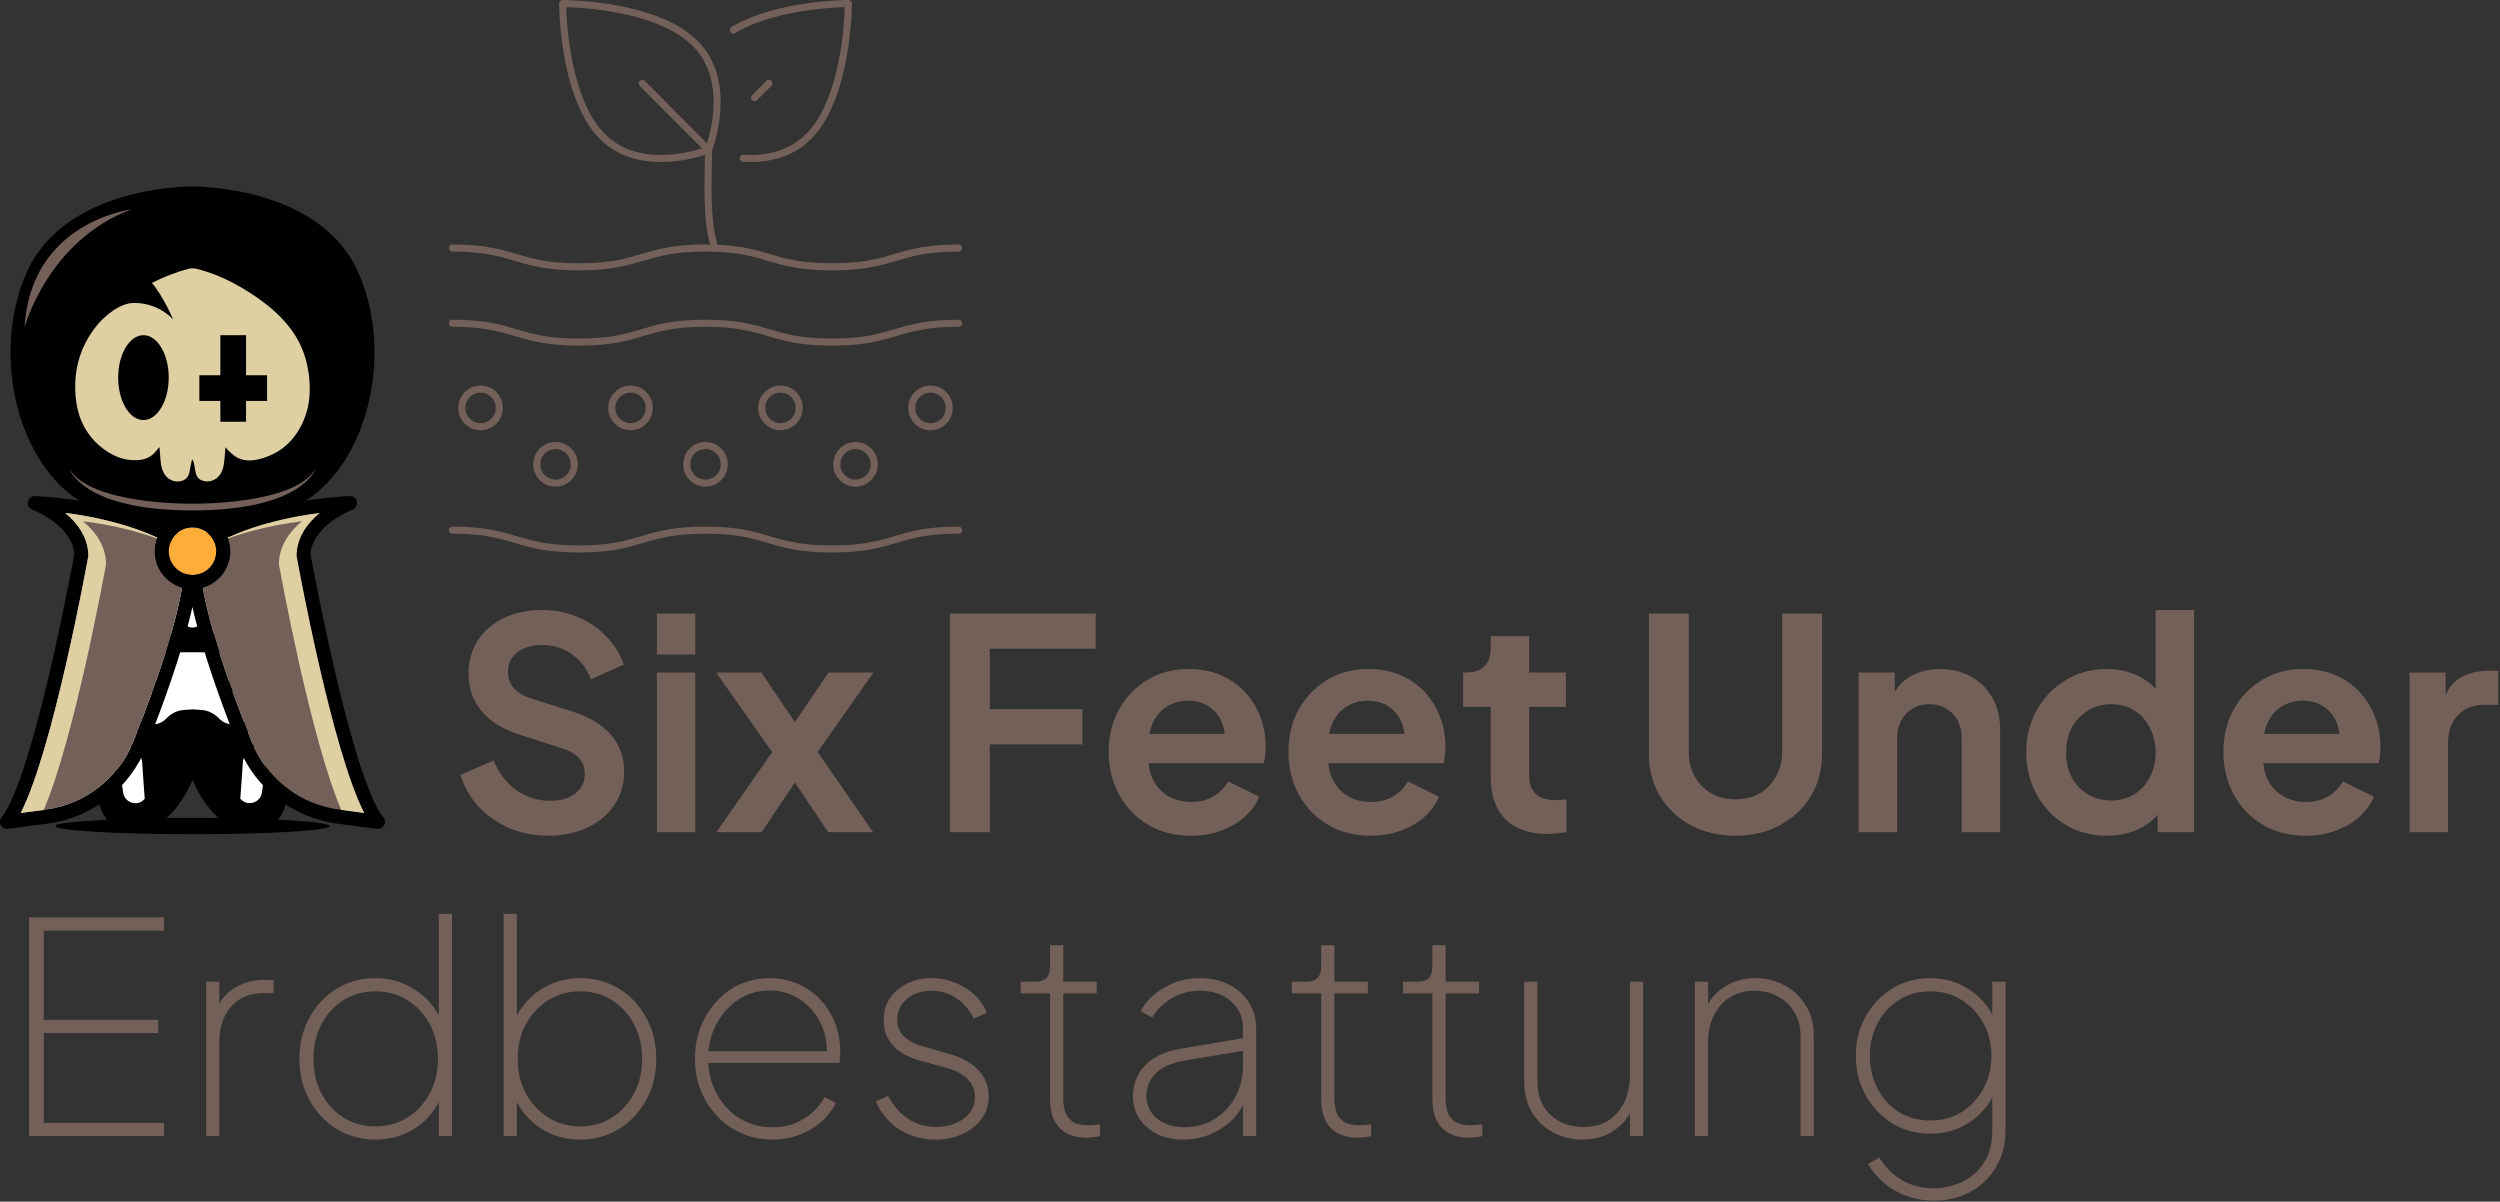 <?xml version="1.0"?>
<svg xmlns="http://www.w3.org/2000/svg" width="724" height="348" viewBox="0 0 724 348" fill="none">
<rect x="0" y="0" width="724" height="348" fill="#333333" stroke="none"/>
<g clip-path="url(#clip0_0_1)">
<path d="M104.203 124.753C110.045 110.027 109.862 92.359 103.676 78.707C92.539 54 57.183 54 55.763 54C54.282 54 18.966 54 7.81 78.707C1.643 92.359 1.44 110.006 7.282 124.753C11.643 135.727 18.784 143.72 27.445 147.33C27.993 147.574 28.581 147.777 29.149 147.979C26.796 150.312 23.875 154.308 23.044 160.333C22.029 167.717 17.485 206.035 29.433 234.778C29.819 235.732 30.387 236.604 31.015 237.395C21.887 237.841 16.025 238.49 16.025 239.22C16.025 240.539 33.815 241.594 55.743 241.594C77.67 241.594 95.481 240.539 95.481 239.22C95.481 238.49 89.618 237.821 80.49 237.395C81.119 236.624 81.666 235.752 82.072 234.778C94.04 206.014 89.496 167.696 88.462 160.333C87.63 154.329 84.689 150.333 82.356 147.979C82.924 147.777 83.513 147.574 84.06 147.33C92.681 143.74 99.842 135.727 104.203 124.753ZM55.743 236.847C53.207 236.847 50.692 236.847 48.278 236.888C51.28 234.149 53.775 230.457 55.743 225.893C57.73 230.457 60.225 234.109 63.207 236.888C60.773 236.888 58.298 236.847 55.743 236.847Z" fill="black"/>
<path d="M32.07 207.698C30.204 208.935 31.604 211.329 32.598 212.607C33.105 213.256 33.429 214.027 33.551 214.818L35.661 229.545C36.087 232.506 39.839 233.703 41.807 231.431C41.868 231.35 41.908 231.33 41.908 231.33L41.158 220.7C41.056 219.321 40.286 218.063 39.109 217.374C37.628 216.481 37.182 214.777 37.182 214.777C41.422 219.362 42.862 212.85 42.862 212.85C37.649 212.891 34.788 205.974 32.091 207.718L32.07 207.698Z" fill="white"/>
<path d="M55.743 152.685C55.743 152.685 51.605 152.178 44.201 155.87C39.758 158.102 36.918 158.02 35.377 157.594C34.647 157.392 33.937 157.919 33.957 158.69V158.994C31.786 156.032 33.328 153.7 33.328 153.7C33.328 153.7 29.129 157.899 32.456 161.956C35.012 165.059 45.722 161.793 50.55 160.089C51.503 159.765 52.375 160.739 51.929 161.651C50.367 164.836 47.041 169.948 42.071 168.934C37.831 168.082 34.788 168.082 33.003 168.224C31.928 168.325 31.198 169.4 31.604 170.435C31.928 171.307 32.537 172.463 33.592 173.843C33.937 174.309 34.525 174.573 35.093 174.492C36.817 174.289 40.752 173.944 43.491 174.593C45.458 175.06 47.608 174.167 49.15 173.254C50.043 172.727 51.077 173.64 50.692 174.593C49.698 177.007 47.101 180.212 40.549 181.47C39.373 181.693 39.069 183.194 40.042 183.884C41.361 184.796 43.207 185.608 45.398 185.324C49.901 184.756 52.984 179.502 52.984 179.502C52.984 179.502 52.984 179.543 52.984 179.583C53.613 182.464 57.893 182.464 58.522 179.583V179.502C58.522 179.502 61.625 184.735 66.129 185.324C68.319 185.608 70.165 184.796 71.484 183.884C72.457 183.194 72.153 181.693 70.977 181.47C64.425 180.212 61.848 176.987 60.834 174.593C60.428 173.64 61.483 172.727 62.376 173.254C63.917 174.167 66.068 175.08 68.035 174.593C70.774 173.924 74.689 174.269 76.433 174.492C77.001 174.573 77.589 174.309 77.934 173.843C78.989 172.463 79.577 171.327 79.922 170.435C80.308 169.42 79.598 168.325 78.522 168.224C76.737 168.082 73.695 168.082 69.455 168.934C64.486 169.928 61.159 164.836 59.597 161.651C59.151 160.739 60.023 159.785 60.976 160.089C65.824 161.793 76.514 165.08 79.07 161.956C82.397 157.899 78.198 153.7 78.198 153.7C78.198 153.7 79.719 156.012 77.549 158.994V158.69C77.589 157.939 76.879 157.392 76.149 157.594C74.608 158.02 71.768 158.102 67.325 155.87C59.901 152.158 55.763 152.685 55.763 152.685H55.743Z" fill="white"/>
<path d="M78.604 197.982C79.719 194.128 77.082 190.233 73.106 189.726C65.682 188.772 55.763 188.894 55.763 188.894C55.763 188.894 45.844 188.772 38.419 189.726C34.444 190.253 31.827 194.128 32.922 197.982C33.937 201.511 36.148 205.751 40.894 208.793C43.024 210.173 45.864 210.173 47.751 208.469C47.872 208.367 47.994 208.246 48.116 208.124C49.475 206.704 51.239 205.73 53.227 205.609L55.804 205.426L58.38 205.609C60.347 205.73 62.132 206.704 63.492 208.124C63.613 208.246 63.735 208.367 63.857 208.469C65.743 210.132 68.583 210.153 70.713 208.793C75.378 205.71 77.589 201.511 78.604 197.982ZM41.929 201.146C40.063 201.146 38.562 199.645 38.562 197.779C38.562 195.913 40.063 194.412 41.929 194.412C43.795 194.412 45.296 195.913 45.296 197.779C45.296 199.645 43.795 201.146 41.929 201.146ZM66.189 197.779C66.189 195.913 67.691 194.412 69.557 194.412C71.423 194.412 72.924 195.913 72.924 197.779C72.924 199.645 71.423 201.146 69.557 201.146C67.691 201.146 66.189 199.625 66.189 197.779Z" fill="white"/>
<path d="M79.415 207.698C76.737 205.933 73.877 212.87 68.644 212.81C68.644 212.81 70.064 219.341 74.324 214.737C74.324 214.737 73.877 216.441 72.397 217.333C71.22 218.063 70.429 219.301 70.348 220.66L69.597 231.289C69.597 231.289 69.638 231.33 69.699 231.411C71.687 233.662 75.419 232.506 75.845 229.524L77.955 214.798C78.056 214.006 78.401 213.236 78.908 212.586C79.882 211.329 81.322 208.935 79.435 207.698H79.415Z" fill="white"/>
<path d="M37.993 60.653C37.993 60.653 8.864 64.163 7.1 94.853C7.1 94.853 13.773 69.7 38.014 60.653H37.993Z" fill="#736058"/>
<path d="M27.77 157.615C27.77 157.615 22.82 186.216 27.202 208.449L27.77 157.615Z" fill="#736058"/>
<path d="M91.464 135.646C85.46 146.316 55.743 145.87 55.743 145.87C55.743 145.87 26.025 146.316 20.021 135.646C20.021 135.646 23.672 147.817 55.743 147.817C87.833 147.817 91.464 135.646 91.464 135.646Z" fill="#736058"/>
<path d="M48.704 157.351L53.694 161.591C53.349 175.283 45.316 198.022 38.561 214.838C34.322 225.427 24.626 232.932 13.307 234.433L6.004 235.407C15.356 217.211 25.133 163.477 25.579 161.002C25.579 160.86 25.62 160.698 25.579 160.556C25.356 155.241 22.192 151.266 18.865 148.527C37.811 150.961 47.669 156.702 48.704 157.351Z" fill="white"/>
<path d="M105.481 235.448L98.178 234.494C86.839 232.993 77.163 225.467 72.924 214.899C66.169 198.063 58.157 175.323 57.791 161.652L62.781 157.412C63.836 156.763 73.674 151.022 92.641 148.608C89.314 151.347 86.15 155.323 85.906 160.637C85.906 160.779 85.906 160.942 85.947 161.084C86.373 163.538 96.13 217.272 105.501 235.488L105.481 235.448Z" fill="#736058"/>
<path d="M111.039 236.725C111.566 237.375 111.627 238.267 111.222 238.997C110.856 239.646 110.167 240.032 109.457 240.032C109.355 240.032 109.274 240.032 109.173 240.032L97.631 238.511C84.851 236.807 73.938 228.348 69.131 216.38C64.222 204.108 58.643 188.752 55.722 175.77C52.822 188.752 47.243 204.128 42.334 216.38C37.527 228.328 26.614 236.807 13.834 238.511L2.292 240.032C2.292 240.032 2.11 240.032 2.029 240.032C1.298 240.032 0.629 239.646 0.243 238.997C-0.162 238.267 -0.081 237.395 0.426 236.725C9.514 225.427 20.731 164.775 21.522 160.515C20.974 152.016 9.473 147.635 9.372 147.574C8.418 147.229 7.871 146.235 8.094 145.261C8.296 144.308 9.169 143.598 10.183 143.659C37.324 145.221 50.469 153.619 50.996 153.984C51.077 154.024 51.138 154.085 51.199 154.126L55.702 157.96L60.226 154.126C60.226 154.126 60.347 154.024 60.428 153.984C60.976 153.619 74.121 145.221 101.241 143.659C102.256 143.578 103.148 144.267 103.351 145.261C103.554 146.235 103.027 147.229 102.073 147.574C101.972 147.614 90.47 152.036 89.922 160.515C90.714 164.775 101.951 225.447 111.019 236.725H111.039ZM98.178 234.454L105.481 235.427C96.13 217.232 86.352 163.497 85.906 161.023C85.866 160.881 85.866 160.718 85.866 160.576C86.109 155.262 89.253 151.286 92.6 148.547C73.654 150.961 63.816 156.702 62.741 157.351L57.751 161.591C58.116 175.283 66.129 198.022 72.883 214.838C77.123 225.467 86.819 232.973 98.158 234.454H98.178ZM53.694 161.591L48.704 157.351C47.649 156.722 37.831 150.961 18.865 148.547C22.192 151.286 25.356 155.262 25.579 160.576C25.579 160.718 25.579 160.881 25.579 161.023C25.133 163.477 15.356 217.232 6.004 235.427L13.307 234.474C24.646 232.973 34.322 225.447 38.561 214.879C45.316 198.042 53.349 175.303 53.694 161.611V161.591Z" fill="black"/>
<path d="M48.704 157.351L53.694 161.591C53.349 175.283 45.316 198.022 38.561 214.838C34.322 225.427 24.626 232.932 13.307 234.433L6.004 235.407C15.356 217.211 25.133 163.477 25.579 161.002C25.579 160.86 25.62 160.698 25.579 160.556C25.356 155.241 22.192 151.266 18.865 148.527C37.811 150.961 47.669 156.702 48.704 157.351Z" fill="#736058"/>
<path d="M6.004 235.447L12.658 234.555C21.522 213.925 30.285 165.749 30.711 163.416C30.711 163.274 30.752 163.112 30.711 162.97C30.488 157.655 27.324 153.679 23.997 150.941C35.072 152.341 43.024 154.897 47.933 156.905C45.134 155.363 35.539 150.677 18.885 148.547C22.212 151.286 25.376 155.262 25.599 160.576C25.599 160.718 25.599 160.881 25.599 161.023C25.133 163.477 15.376 217.232 6.004 235.427V235.447Z" fill="#DFD0A4"/>
<path d="M105.481 235.447L98.828 234.555C89.963 213.925 81.2 165.749 80.774 163.416C80.774 163.274 80.734 163.112 80.774 162.97C80.997 157.655 84.162 153.679 87.488 150.941C76.413 152.341 68.461 154.897 63.552 156.905C66.352 155.363 75.946 150.677 92.6 148.547C89.273 151.286 86.109 155.262 85.886 160.576C85.886 160.718 85.886 160.881 85.886 161.023C86.352 163.477 96.109 217.232 105.481 235.427V235.447Z" fill="#DFD0A4"/>
<path d="M55.743 152.767C59.536 152.767 62.619 155.85 62.619 159.643C62.619 163.437 59.536 166.52 55.743 166.52C51.949 166.52 48.866 163.437 48.866 159.643C48.866 155.85 51.949 152.767 55.743 152.767Z" fill="#FFAD38"/>
<path d="M55.743 148.71C61.788 148.71 66.696 153.619 66.696 159.664C66.696 165.709 61.788 170.617 55.743 170.617C49.698 170.617 44.789 165.709 44.789 159.664C44.789 153.619 49.698 148.71 55.743 148.71ZM62.619 159.643C62.619 155.85 59.536 152.767 55.743 152.767C51.949 152.767 48.866 155.85 48.866 159.643C48.866 163.437 51.949 166.52 55.743 166.52C59.536 166.52 62.619 163.457 62.619 159.643Z" fill="black"/>
<path d="M89.314 107.674C88.563 102.481 86.494 97.896 83.107 93.88C80.632 90.939 77.731 88.464 74.587 86.273C69.272 82.581 63.613 79.579 57.304 77.936C56.493 77.733 55.54 77.612 54.749 77.814C50.955 78.788 47.406 80.208 43.998 81.932C47.446 86.05 50.164 92.561 50.164 92.561C50.164 92.561 46.148 87.734 38.866 87.734C34.667 87.734 30.671 91.365 28.683 93.495C27.161 95.259 25.823 97.186 24.747 99.296C22.273 104.144 21.441 109.337 21.887 114.733C22.374 120.494 24.524 125.463 29.007 129.236C32.131 131.853 35.661 133.496 39.86 133.253C42.05 133.131 43.937 132.34 45.276 130.514C45.499 130.21 45.783 129.926 46.188 129.48C46.31 130.92 46.391 132.117 46.493 133.334C46.675 135.119 47.02 136.843 48.339 138.182C49.941 139.825 52.842 139.866 54.16 138.304C54.809 137.512 54.891 136.539 55.073 135.606C55.236 134.754 55.418 133.882 55.601 133.03C55.885 133.293 56.027 133.516 56.067 133.76C56.25 134.571 56.412 135.362 56.534 136.174C56.818 138.141 57.589 139.054 59.272 139.358C61.118 139.683 63.005 138.77 63.978 137.066C64.668 135.849 64.85 134.49 64.993 133.131C65.094 131.995 65.195 130.859 65.297 129.52C65.723 130.007 65.986 130.393 66.311 130.656C67.102 131.326 67.832 132.076 68.745 132.543C70.692 133.537 72.843 133.496 74.891 133.009C81.261 131.468 85.582 127.451 88.056 121.467C89.882 117.045 90.004 112.38 89.334 107.694L89.314 107.674ZM48.866 109.357C48.866 116.132 45.58 121.65 41.543 121.65C37.507 121.65 34.22 116.153 34.22 109.357C34.22 102.562 37.507 97.065 41.543 97.065C45.58 97.065 48.866 102.562 48.866 109.357ZM77.346 116.112H71.26V122.137H63.816V116.112H57.73V108.668H63.816V97.065H71.26V108.668H77.346V116.112Z" fill="#DFD0A4"/>
</g>
<path d="M158.73 242.02C154.707 242.02 150.967 241.283 147.51 239.81C144.11 238.337 141.163 236.297 138.67 233.69C136.233 231.027 134.448 227.938 133.315 224.425L142.92 220.26C144.45 223.887 146.66 226.748 149.55 228.845C152.44 230.885 155.698 231.905 159.325 231.905C161.365 231.905 163.122 231.593 164.595 230.97C166.125 230.29 167.287 229.383 168.08 228.25C168.93 227.117 169.355 225.757 169.355 224.17C169.355 222.3 168.788 220.77 167.655 219.58C166.578 218.333 164.935 217.37 162.725 216.69L150.57 212.78C145.64 211.25 141.928 208.955 139.435 205.895C136.942 202.835 135.695 199.237 135.695 195.1C135.695 191.473 136.573 188.272 138.33 185.495C140.143 182.718 142.637 180.565 145.81 179.035C149.04 177.448 152.723 176.655 156.86 176.655C160.657 176.655 164.142 177.335 167.315 178.695C170.488 179.998 173.208 181.84 175.475 184.22C177.798 186.543 179.527 189.292 180.66 192.465L171.14 196.715C169.893 193.542 168.023 191.105 165.53 189.405C163.037 187.648 160.147 186.77 156.86 186.77C154.933 186.77 153.233 187.11 151.76 187.79C150.287 188.413 149.125 189.32 148.275 190.51C147.482 191.643 147.085 193.003 147.085 194.59C147.085 196.347 147.652 197.905 148.785 199.265C149.918 200.568 151.647 201.588 153.97 202.325L165.615 205.98C170.658 207.623 174.427 209.89 176.92 212.78C179.47 215.67 180.745 219.24 180.745 223.49C180.745 227.117 179.81 230.318 177.94 233.095C176.07 235.872 173.492 238.053 170.205 239.64C166.918 241.227 163.093 242.02 158.73 242.02ZM190.219 241V194.76H201.354V241H190.219ZM190.219 189.575V177.675H201.354V189.575H190.219ZM207.47 241L223.62 217.795L207.385 194.76H220.475L233.14 213.46H227.275L239.94 194.76H252.945L236.795 217.795L252.86 241H239.855L227.36 222.385H233.055L220.56 241H207.47ZM275.075 241V177.675H317.32V187.875H286.635V205.385H313.495V215.585H286.635V241H275.075ZM344.879 242.02C340.119 242.02 335.954 240.943 332.384 238.79C328.814 236.637 326.037 233.718 324.054 230.035C322.07 226.352 321.079 222.272 321.079 217.795C321.079 213.148 322.07 209.04 324.054 205.47C326.094 201.843 328.842 198.982 332.299 196.885C335.812 194.788 339.722 193.74 344.029 193.74C347.655 193.74 350.829 194.335 353.549 195.525C356.325 196.715 358.677 198.358 360.604 200.455C362.53 202.552 364.004 204.96 365.024 207.68C366.044 210.343 366.554 213.233 366.554 216.35C366.554 217.143 366.497 217.965 366.384 218.815C366.327 219.665 366.185 220.402 365.959 221.025H330.259V212.525H359.669L354.399 216.52C354.909 213.913 354.767 211.59 353.974 209.55C353.237 207.51 351.99 205.895 350.234 204.705C348.534 203.515 346.465 202.92 344.029 202.92C341.705 202.92 339.637 203.515 337.824 204.705C336.01 205.838 334.622 207.538 333.659 209.805C332.752 212.015 332.412 214.707 332.639 217.88C332.412 220.713 332.78 223.235 333.744 225.445C334.764 227.598 336.237 229.27 338.164 230.46C340.147 231.65 342.414 232.245 344.964 232.245C347.514 232.245 349.667 231.707 351.424 230.63C353.237 229.553 354.654 228.108 355.674 226.295L364.684 230.715C363.777 232.925 362.36 234.88 360.434 236.58C358.507 238.28 356.212 239.612 353.549 240.575C350.942 241.538 348.052 242.02 344.879 242.02ZM396.925 242.02C392.165 242.02 388 240.943 384.43 238.79C380.86 236.637 378.083 233.718 376.1 230.035C374.116 226.352 373.125 222.272 373.125 217.795C373.125 213.148 374.116 209.04 376.1 205.47C378.14 201.843 380.888 198.982 384.345 196.885C387.858 194.788 391.768 193.74 396.075 193.74C399.701 193.74 402.875 194.335 405.595 195.525C408.371 196.715 410.723 198.358 412.65 200.455C414.576 202.552 416.05 204.96 417.07 207.68C418.09 210.343 418.6 213.233 418.6 216.35C418.6 217.143 418.543 217.965 418.43 218.815C418.373 219.665 418.231 220.402 418.005 221.025H382.305V212.525H411.715L406.445 216.52C406.955 213.913 406.813 211.59 406.02 209.55C405.283 207.51 404.036 205.895 402.28 204.705C400.58 203.515 398.511 202.92 396.075 202.92C393.751 202.92 391.683 203.515 389.87 204.705C388.056 205.838 386.668 207.538 385.705 209.805C384.798 212.015 384.458 214.707 384.685 217.88C384.458 220.713 384.826 223.235 385.79 225.445C386.81 227.598 388.283 229.27 390.21 230.46C392.193 231.65 394.46 232.245 397.01 232.245C399.56 232.245 401.713 231.707 403.47 230.63C405.283 229.553 406.7 228.108 407.72 226.295L416.73 230.715C415.823 232.925 414.406 234.88 412.48 236.58C410.553 238.28 408.258 239.612 405.595 240.575C402.988 241.538 400.098 242.02 396.925 242.02ZM448.12 241.51C442.907 241.51 438.855 240.093 435.965 237.26C433.132 234.37 431.715 230.318 431.715 225.105V204.705H423.725V194.76H424.575C426.842 194.76 428.599 194.165 429.845 192.975C431.092 191.785 431.715 190.057 431.715 187.79V184.22H442.85V194.76H453.475V204.705H442.85V224.51C442.85 226.04 443.105 227.343 443.615 228.42C444.182 229.497 445.032 230.318 446.165 230.885C447.355 231.452 448.857 231.735 450.67 231.735C451.067 231.735 451.52 231.707 452.03 231.65C452.597 231.593 453.135 231.537 453.645 231.48V241C452.852 241.113 451.945 241.227 450.925 241.34C449.905 241.453 448.97 241.51 448.12 241.51ZM502.59 242.02C497.717 242.02 493.382 241 489.585 238.96C485.845 236.92 482.899 234.115 480.745 230.545C478.592 226.975 477.515 222.923 477.515 218.39V177.675H489.075V217.795C489.075 220.402 489.642 222.753 490.775 224.85C491.965 226.947 493.58 228.59 495.62 229.78C497.66 230.913 499.984 231.48 502.59 231.48C505.254 231.48 507.577 230.913 509.56 229.78C511.6 228.59 513.187 226.947 514.32 224.85C515.51 222.753 516.105 220.402 516.105 217.795V177.675H527.665V218.39C527.665 222.923 526.589 226.975 524.435 230.545C522.282 234.115 519.307 236.92 515.51 238.96C511.77 241 507.464 242.02 502.59 242.02ZM538.271 241V194.76H548.726V203.855L547.876 202.24C548.953 199.463 550.709 197.367 553.146 195.95C555.639 194.477 558.529 193.74 561.816 193.74C565.216 193.74 568.219 194.477 570.826 195.95C573.489 197.423 575.558 199.492 577.031 202.155C578.504 204.762 579.241 207.793 579.241 211.25V241H568.106V213.885C568.106 211.845 567.709 210.088 566.916 208.615C566.123 207.142 565.018 206.008 563.601 205.215C562.241 204.365 560.626 203.94 558.756 203.94C556.943 203.94 555.328 204.365 553.911 205.215C552.494 206.008 551.389 207.142 550.596 208.615C549.803 210.088 549.406 211.845 549.406 213.885V241H538.271ZM610.162 242.02C605.685 242.02 601.69 240.972 598.177 238.875C594.663 236.722 591.887 233.803 589.847 230.12C587.807 226.437 586.787 222.357 586.787 217.88C586.787 213.347 587.807 209.267 589.847 205.64C591.887 202.013 594.663 199.123 598.177 196.97C601.747 194.817 605.713 193.74 610.077 193.74C613.59 193.74 616.707 194.448 619.427 195.865C622.203 197.225 624.385 199.152 625.972 201.645L624.272 203.94V176.655H635.407V241H624.867V232.075L626.057 234.285C624.47 236.778 622.26 238.705 619.427 240.065C616.593 241.368 613.505 242.02 610.162 242.02ZM611.352 231.82C613.902 231.82 616.14 231.225 618.067 230.035C619.993 228.845 621.495 227.202 622.572 225.105C623.705 223.008 624.272 220.6 624.272 217.88C624.272 215.217 623.705 212.837 622.572 210.74C621.495 208.587 619.993 206.915 618.067 205.725C616.14 204.535 613.902 203.94 611.352 203.94C608.858 203.94 606.62 204.563 604.637 205.81C602.653 207 601.095 208.643 599.962 210.74C598.885 212.78 598.347 215.16 598.347 217.88C598.347 220.6 598.885 223.008 599.962 225.105C601.095 227.202 602.653 228.845 604.637 230.035C606.62 231.225 608.858 231.82 611.352 231.82ZM667.696 242.02C662.936 242.02 658.771 240.943 655.201 238.79C651.631 236.637 648.854 233.718 646.871 230.035C644.888 226.352 643.896 222.272 643.896 217.795C643.896 213.148 644.888 209.04 646.871 205.47C648.911 201.843 651.659 198.982 655.116 196.885C658.629 194.788 662.539 193.74 666.846 193.74C670.473 193.74 673.646 194.335 676.366 195.525C679.143 196.715 681.494 198.358 683.421 200.455C685.348 202.552 686.821 204.96 687.841 207.68C688.861 210.343 689.371 213.233 689.371 216.35C689.371 217.143 689.314 217.965 689.201 218.815C689.144 219.665 689.003 220.402 688.776 221.025H653.076V212.525H682.486L677.216 216.52C677.726 213.913 677.584 211.59 676.791 209.55C676.054 207.51 674.808 205.895 673.051 204.705C671.351 203.515 669.283 202.92 666.846 202.92C664.523 202.92 662.454 203.515 660.641 204.705C658.828 205.838 657.439 207.538 656.476 209.805C655.569 212.015 655.229 214.707 655.456 217.88C655.229 220.713 655.598 223.235 656.561 225.445C657.581 227.598 659.054 229.27 660.981 230.46C662.964 231.65 665.231 232.245 667.781 232.245C670.331 232.245 672.484 231.707 674.241 230.63C676.054 229.553 677.471 228.108 678.491 226.295L687.501 230.715C686.594 232.925 685.178 234.88 683.251 236.58C681.324 238.28 679.029 239.612 676.366 240.575C673.759 241.538 670.869 242.02 667.696 242.02ZM697.812 241V194.76H708.267V205.045L707.417 203.515C708.494 200.058 710.165 197.65 712.432 196.29C714.755 194.93 717.532 194.25 720.762 194.25H723.482V204.11H719.487C716.314 204.11 713.764 205.102 711.837 207.085C709.91 209.012 708.947 211.732 708.947 215.245V241H697.812Z" fill="#736058"/>
<path d="M8.415 329V265.675H47.515V269.5H12.665V295.34H45.815V299.165H12.665V325.175H47.515V329H8.415ZM59.692 329V284.29H63.517V293.725L62.497 293.3C63.347 290.297 65.047 287.973 67.597 286.33C70.147 284.63 73.094 283.78 76.437 283.78H79.242V287.605H76.352C72.272 287.605 69.099 288.937 66.832 291.6C64.622 294.263 63.517 297.663 63.517 301.8V329H59.692ZM108.724 330.02C104.587 330.02 100.847 329 97.504 326.96C94.16 324.863 91.525 322.058 89.599 318.545C87.672 315.032 86.709 311.065 86.709 306.645C86.709 302.225 87.672 298.258 89.599 294.745C91.525 291.175 94.16 288.37 97.504 286.33C100.847 284.29 104.587 283.27 108.724 283.27C113.03 283.27 116.884 284.403 120.284 286.67C123.684 288.88 126.177 291.827 127.764 295.51L127.084 296.955V264.655H130.909V329H127.084V316.335L127.764 317.78C126.177 321.463 123.684 324.438 120.284 326.705C116.884 328.915 113.03 330.02 108.724 330.02ZM108.724 326.195C112.18 326.195 115.269 325.345 117.989 323.645C120.709 321.945 122.862 319.622 124.449 316.675C126.035 313.728 126.829 310.385 126.829 306.645C126.829 302.848 126.035 299.505 124.449 296.615C122.862 293.668 120.709 291.345 117.989 289.645C115.269 287.945 112.18 287.095 108.724 287.095C105.267 287.095 102.179 287.945 99.459 289.645C96.795 291.345 94.67 293.668 93.084 296.615C91.554 299.562 90.789 302.905 90.789 306.645C90.789 310.385 91.554 313.728 93.084 316.675C94.67 319.622 96.795 321.945 99.459 323.645C102.179 325.345 105.267 326.195 108.724 326.195ZM168.039 330.02C163.732 330.02 159.879 328.915 156.479 326.705C153.136 324.438 150.642 321.463 148.999 317.78L149.679 316.335V329H145.854V264.655H149.679V296.955L148.999 295.51C150.642 291.827 153.136 288.88 156.479 286.67C159.879 284.403 163.732 283.27 168.039 283.27C172.232 283.27 175.972 284.29 179.259 286.33C182.602 288.37 185.237 291.175 187.164 294.745C189.091 298.258 190.054 302.225 190.054 306.645C190.054 311.065 189.091 315.032 187.164 318.545C185.237 322.058 182.602 324.863 179.259 326.96C175.972 329 172.232 330.02 168.039 330.02ZM168.039 326.195C171.496 326.195 174.556 325.345 177.219 323.645C179.939 321.945 182.064 319.622 183.594 316.675C185.181 313.728 185.974 310.385 185.974 306.645C185.974 302.905 185.181 299.562 183.594 296.615C182.064 293.668 179.939 291.345 177.219 289.645C174.556 287.945 171.496 287.095 168.039 287.095C164.639 287.095 161.551 287.945 158.774 289.645C156.054 291.345 153.901 293.668 152.314 296.615C150.727 299.505 149.934 302.848 149.934 306.645C149.934 310.385 150.727 313.728 152.314 316.675C153.901 319.622 156.054 321.945 158.774 323.645C161.551 325.345 164.639 326.195 168.039 326.195ZM223.784 330.02C219.534 330.02 215.709 329 212.309 326.96C208.909 324.863 206.218 322.058 204.234 318.545C202.251 314.975 201.259 311.008 201.259 306.645C201.259 302.225 202.223 298.258 204.149 294.745C206.076 291.175 208.654 288.37 211.884 286.33C215.171 284.29 218.854 283.27 222.934 283.27C225.824 283.27 228.516 283.808 231.009 284.885C233.503 285.962 235.656 287.463 237.469 289.39C239.339 291.317 240.784 293.583 241.804 296.19C242.824 298.74 243.334 301.517 243.334 304.52C243.334 305.087 243.306 305.625 243.249 306.135C243.249 306.645 243.193 307.212 243.079 307.835H203.214V304.435H240.869L239.424 305.54C239.594 302.027 238.971 298.882 237.554 296.105C236.138 293.272 234.154 291.033 231.604 289.39C229.054 287.69 226.164 286.84 222.934 286.84C219.591 286.84 216.559 287.718 213.839 289.475C211.176 291.232 209.051 293.612 207.464 296.615C205.878 299.562 205.084 302.905 205.084 306.645C205.084 310.385 205.906 313.757 207.549 316.76C209.193 319.763 211.403 322.143 214.179 323.9C217.013 325.6 220.214 326.45 223.784 326.45C227.014 326.45 229.933 325.685 232.539 324.155C235.146 322.625 237.243 320.472 238.829 317.695L242.059 319.395C240.983 321.548 239.509 323.447 237.639 325.09C235.769 326.677 233.644 327.895 231.264 328.745C228.941 329.595 226.448 330.02 223.784 330.02ZM271.04 330.02C267.074 330.02 263.56 329.057 260.5 327.13C257.44 325.147 255.145 322.427 253.615 318.97L257.185 317.355C258.659 320.188 260.585 322.398 262.965 323.985C265.402 325.572 268.094 326.365 271.04 326.365C274.214 326.365 276.877 325.572 279.03 323.985C281.24 322.398 282.345 320.302 282.345 317.695C282.345 316.335 282.034 315.117 281.41 314.04C280.787 312.963 279.852 312.028 278.605 311.235C277.415 310.385 275.942 309.733 274.185 309.28L266.79 307.24C263.164 306.277 260.444 304.803 258.63 302.82C256.817 300.78 255.91 298.315 255.91 295.425C255.91 293.045 256.505 290.948 257.695 289.135C258.942 287.265 260.614 285.82 262.71 284.8C264.807 283.78 267.13 283.27 269.68 283.27C273.307 283.27 276.594 284.205 279.54 286.075C282.544 287.888 284.612 290.297 285.745 293.3L282.005 295C280.759 292.45 279.059 290.467 276.905 289.05C274.752 287.633 272.344 286.925 269.68 286.925C266.847 286.925 264.495 287.718 262.625 289.305C260.755 290.892 259.82 292.903 259.82 295.34C259.82 296.587 260.104 297.72 260.67 298.74C261.237 299.703 262.087 300.553 263.22 301.29C264.354 302.027 265.742 302.622 267.385 303.075L274.865 305.2C278.549 306.22 281.382 307.807 283.365 309.96C285.349 312.057 286.34 314.578 286.34 317.525C286.34 319.905 285.66 322.058 284.3 323.985C282.94 325.855 281.099 327.328 278.775 328.405C276.509 329.482 273.93 330.02 271.04 330.02ZM314.888 329.51C311.432 329.51 308.768 328.575 306.898 326.705C305.028 324.835 304.093 322.03 304.093 318.29V287.69H295.593V284.29H299.843C301.317 284.29 302.393 283.922 303.073 283.185C303.753 282.448 304.093 281.287 304.093 279.7V273.75H307.918V284.29H317.608V287.69H307.918V318.29C307.918 319.31 308.06 320.415 308.343 321.605C308.683 322.795 309.363 323.815 310.383 324.665C311.46 325.458 313.075 325.855 315.228 325.855C315.682 325.855 316.248 325.827 316.928 325.77C317.608 325.713 318.147 325.657 318.543 325.6V329C317.977 329.17 317.297 329.283 316.503 329.34C315.767 329.453 315.228 329.51 314.888 329.51ZM342.63 330.02C339.91 330.02 337.445 329.51 335.235 328.49C333.082 327.413 331.354 325.94 330.05 324.07C328.747 322.143 328.095 319.933 328.095 317.44C328.095 315.4 328.549 313.445 329.455 311.575C330.419 309.648 331.949 307.977 334.045 306.56C336.199 305.143 339.06 304.152 342.63 303.585L361.33 300.44V304.095L343.905 306.985C339.485 307.722 336.397 309.025 334.64 310.895C332.884 312.765 332.005 314.89 332.005 317.27C332.005 320.103 333.054 322.342 335.15 323.985C337.247 325.628 339.854 326.45 342.97 326.45C346.427 326.45 349.402 325.628 351.895 323.985C354.445 322.342 356.429 320.188 357.845 317.525C359.262 314.805 359.97 311.887 359.97 308.77V297.975C359.97 294.632 358.809 291.968 356.485 289.985C354.219 287.945 351.187 286.925 347.39 286.925C344.5 286.925 341.837 287.633 339.4 289.05C336.964 290.467 335.065 292.337 333.705 294.66L330.305 292.875C331.155 291.175 332.402 289.617 334.045 288.2C335.745 286.727 337.729 285.537 339.995 284.63C342.262 283.723 344.727 283.27 347.39 283.27C350.62 283.27 353.454 283.893 355.89 285.14C358.384 286.387 360.31 288.115 361.67 290.325C363.087 292.535 363.795 295.085 363.795 297.975V329H359.97V319.225H360.31C359.574 321.095 358.355 322.852 356.655 324.495C354.955 326.138 352.915 327.47 350.535 328.49C348.155 329.51 345.52 330.02 342.63 330.02ZM393.414 329.51C389.957 329.51 387.294 328.575 385.424 326.705C383.554 324.835 382.619 322.03 382.619 318.29V287.69H374.119V284.29H378.369C379.842 284.29 380.919 283.922 381.599 283.185C382.279 282.448 382.619 281.287 382.619 279.7V273.75H386.444V284.29H396.134V287.69H386.444V318.29C386.444 319.31 386.586 320.415 386.869 321.605C387.209 322.795 387.889 323.815 388.909 324.665C389.986 325.458 391.601 325.855 393.754 325.855C394.207 325.855 394.774 325.827 395.454 325.77C396.134 325.713 396.672 325.657 397.069 325.6V329C396.502 329.17 395.822 329.283 395.029 329.34C394.292 329.453 393.754 329.51 393.414 329.51ZM425.621 329.51C422.164 329.51 419.501 328.575 417.631 326.705C415.761 324.835 414.826 322.03 414.826 318.29V287.69H406.326V284.29H410.576C412.049 284.29 413.126 283.922 413.806 283.185C414.486 282.448 414.826 281.287 414.826 279.7V273.75H418.651V284.29H428.341V287.69H418.651V318.29C418.651 319.31 418.793 320.415 419.076 321.605C419.416 322.795 420.096 323.815 421.116 324.665C422.193 325.458 423.808 325.855 425.961 325.855C426.414 325.855 426.981 325.827 427.661 325.77C428.341 325.713 428.879 325.657 429.276 325.6V329C428.709 329.17 428.029 329.283 427.236 329.34C426.499 329.453 425.961 329.51 425.621 329.51ZM458.253 330.02C455.306 330.02 452.558 329.368 450.008 328.065C447.458 326.762 445.39 324.863 443.803 322.37C442.216 319.877 441.423 316.817 441.423 313.19V284.29H445.248V313.19C445.248 316.023 445.843 318.432 447.033 320.415C448.28 322.398 449.923 323.9 451.963 324.92C454.003 325.883 456.213 326.365 458.593 326.365C461.483 326.365 463.92 325.713 465.903 324.41C467.943 323.05 469.473 321.237 470.493 318.97C471.513 316.703 472.023 314.21 472.023 311.49V284.29H475.848V329H472.023V319.565L473.043 319.99C472.136 322.937 470.351 325.345 467.688 327.215C465.081 329.085 461.936 330.02 458.253 330.02ZM490.834 329V284.29H494.659V293.725L493.639 293.3C494.546 290.297 496.331 287.888 498.994 286.075C501.714 284.205 504.859 283.27 508.429 283.27C511.433 283.27 514.209 283.95 516.759 285.31C519.309 286.67 521.349 288.597 522.879 291.09C524.466 293.527 525.259 296.388 525.259 299.675V329H521.434V300.1C521.434 297.38 520.839 295.057 519.649 293.13C518.459 291.147 516.844 289.617 514.804 288.54C512.821 287.463 510.583 286.925 508.089 286.925C505.256 286.925 502.819 287.605 500.779 288.965C498.796 290.268 497.266 292.053 496.189 294.32C495.169 296.53 494.659 299.023 494.659 301.8V329H490.834ZM559.966 347.7C557.076 347.7 554.384 347.218 551.891 346.255C549.454 345.348 547.301 344.073 545.431 342.43C543.561 340.843 542.088 339.058 541.011 337.075L544.241 335.205C545.884 337.982 548.066 340.163 550.786 341.75C553.506 343.337 556.566 344.13 559.966 344.13C562.799 344.13 565.491 343.535 568.041 342.345C570.648 341.212 572.773 339.398 574.416 336.905C576.116 334.468 576.966 331.323 576.966 327.47V314.635L577.816 316.08C576.229 319.763 573.764 322.738 570.421 325.005C567.134 327.215 563.338 328.32 559.031 328.32C554.894 328.32 551.183 327.3 547.896 325.26C544.666 323.22 542.116 320.5 540.246 317.1C538.376 313.7 537.441 309.932 537.441 305.795C537.441 301.658 538.376 297.89 540.246 294.49C542.116 291.09 544.666 288.37 547.896 286.33C551.183 284.29 554.894 283.27 559.031 283.27C563.338 283.27 567.134 284.403 570.421 286.67C573.764 288.88 576.229 291.827 577.816 295.51L576.966 296.955V284.29H580.791V327.47C580.791 331.38 579.884 334.865 578.071 337.925C576.314 340.985 573.878 343.365 570.761 345.065C567.644 346.822 564.046 347.7 559.966 347.7ZM559.031 324.495C562.488 324.495 565.519 323.673 568.126 322.03C570.789 320.33 572.886 318.063 574.416 315.23C575.946 312.397 576.711 309.252 576.711 305.795C576.711 302.282 575.946 299.137 574.416 296.36C572.886 293.527 570.789 291.288 568.126 289.645C565.519 287.945 562.488 287.095 559.031 287.095C555.574 287.095 552.514 287.945 549.851 289.645C547.244 291.288 545.204 293.527 543.731 296.36C542.258 299.193 541.521 302.338 541.521 305.795C541.521 309.252 542.258 312.397 543.731 315.23C545.204 318.063 547.244 320.33 549.851 322.03C552.514 323.673 555.574 324.495 559.031 324.495Z" fill="#736058"/>
<g clip-path="url(#clip1_0_1)">
<path d="M201.335 12.576C212.852 24.13 205.174 43.388 205.174 43.388C205.174 43.388 185.978 51.091 174.461 39.536C162.943 27.982 162.943 1.021 162.943 1.021C162.943 1.021 189.817 1.021 201.335 12.576Z" stroke="#736058" stroke-width="2.051" stroke-linecap="round" stroke-linejoin="round"/>
<path d="M185.978 24.13L205.174 43.388" stroke="#736058" stroke-width="2.051" stroke-linecap="round" stroke-linejoin="round"/>
<path d="M215.237 45.844C221.335 46.192 228.637 45.085 234.169 39.536C245.687 27.982 245.687 1.021 245.687 1.021C245.687 1.021 225.239 1.021 212.372 8.69" stroke="#736058" stroke-width="2.051" stroke-linecap="round" stroke-linejoin="round"/>
<path d="M222.652 24.13L218.49 28.305" stroke="#736058" stroke-width="2.051" stroke-linecap="round" stroke-linejoin="round"/>
<path d="M205.174 43.388C205.174 52.31 204.315 63.66 207.03 71.83" stroke="#736058" stroke-width="2.051" stroke-linecap="round" stroke-linejoin="round"/>
<path d="M131.018 71.83C149.34 71.83 149.34 77.276 167.662 77.276C185.984 77.276 185.979 71.83 204.295 71.83C222.611 71.83 222.624 77.276 240.953 77.276C259.282 77.276 259.282 71.83 277.611 71.83" stroke="#736058" stroke-width="2.051" stroke-linecap="round" stroke-linejoin="round"/>
<path d="M131.018 93.617C149.34 93.617 149.34 99.064 167.662 99.064C185.984 99.064 185.979 93.617 204.295 93.617C222.611 93.617 222.624 99.064 240.953 99.064C259.282 99.064 259.282 93.617 277.611 93.617" stroke="#736058" stroke-width="2.051" stroke-linecap="round" stroke-linejoin="round"/>
<path d="M131.018 153.532C149.34 153.532 149.34 158.979 167.662 158.979C185.984 158.979 185.979 153.532 204.295 153.532C222.611 153.532 222.624 158.979 240.953 158.979C259.282 158.979 259.282 153.532 277.611 153.532" stroke="#736058" stroke-width="2.051" stroke-linecap="round" stroke-linejoin="round"/>
<path d="M182.597 123.574C185.596 123.574 188.027 121.136 188.027 118.128C188.027 115.119 185.596 112.681 182.597 112.681C179.599 112.681 177.168 115.119 177.168 118.128C177.168 121.136 179.599 123.574 182.597 123.574Z" stroke="#736058" stroke-width="2.051" stroke-linecap="round" stroke-linejoin="round"/>
<path d="M139.162 123.574C142.161 123.574 144.592 121.136 144.592 118.128C144.592 115.119 142.161 112.681 139.162 112.681C136.164 112.681 133.733 115.119 133.733 118.128C133.733 121.136 136.164 123.574 139.162 123.574Z" stroke="#736058" stroke-width="2.051" stroke-linecap="round" stroke-linejoin="round"/>
<path d="M204.315 139.915C207.313 139.915 209.744 137.476 209.744 134.468C209.744 131.46 207.313 129.021 204.315 129.021C201.316 129.021 198.885 131.46 198.885 134.468C198.885 137.476 201.316 139.915 204.315 139.915Z" stroke="#736058" stroke-width="2.051" stroke-linecap="round" stroke-linejoin="round"/>
<path d="M160.88 139.915C163.878 139.915 166.309 137.476 166.309 134.468C166.309 131.46 163.878 129.021 160.88 129.021C157.881 129.021 155.45 131.46 155.45 134.468C155.45 137.476 157.881 139.915 160.88 139.915Z" stroke="#736058" stroke-width="2.051" stroke-linecap="round" stroke-linejoin="round"/>
<path d="M247.75 139.915C250.748 139.915 253.179 137.476 253.179 134.468C253.179 131.46 250.748 129.021 247.75 129.021C244.751 129.021 242.321 131.46 242.321 134.468C242.321 137.476 244.751 139.915 247.75 139.915Z" stroke="#736058" stroke-width="2.051" stroke-linecap="round" stroke-linejoin="round"/>
<path d="M226.032 123.574C229.031 123.574 231.462 121.136 231.462 118.128C231.462 115.119 229.031 112.681 226.032 112.681C223.034 112.681 220.603 115.119 220.603 118.128C220.603 121.136 223.034 123.574 226.032 123.574Z" stroke="#736058" stroke-width="2.051" stroke-linecap="round" stroke-linejoin="round"/>
<path d="M269.467 123.574C272.466 123.574 274.897 121.136 274.897 118.128C274.897 115.119 272.466 112.681 269.467 112.681C266.469 112.681 264.038 115.119 264.038 118.128C264.038 121.136 266.469 123.574 269.467 123.574Z" stroke="#736058" stroke-width="2.051" stroke-linecap="round" stroke-linejoin="round"/>
</g>
<defs>
<clipPath id="clip0_0_1">
<rect width="111.485" height="187.594" fill="white" transform="translate(0 54)"/>
</clipPath>
<clipPath id="clip1_0_1">
<rect width="148.629" height="160" fill="white" transform="translate(130)"/>
</clipPath>
</defs>
</svg>
